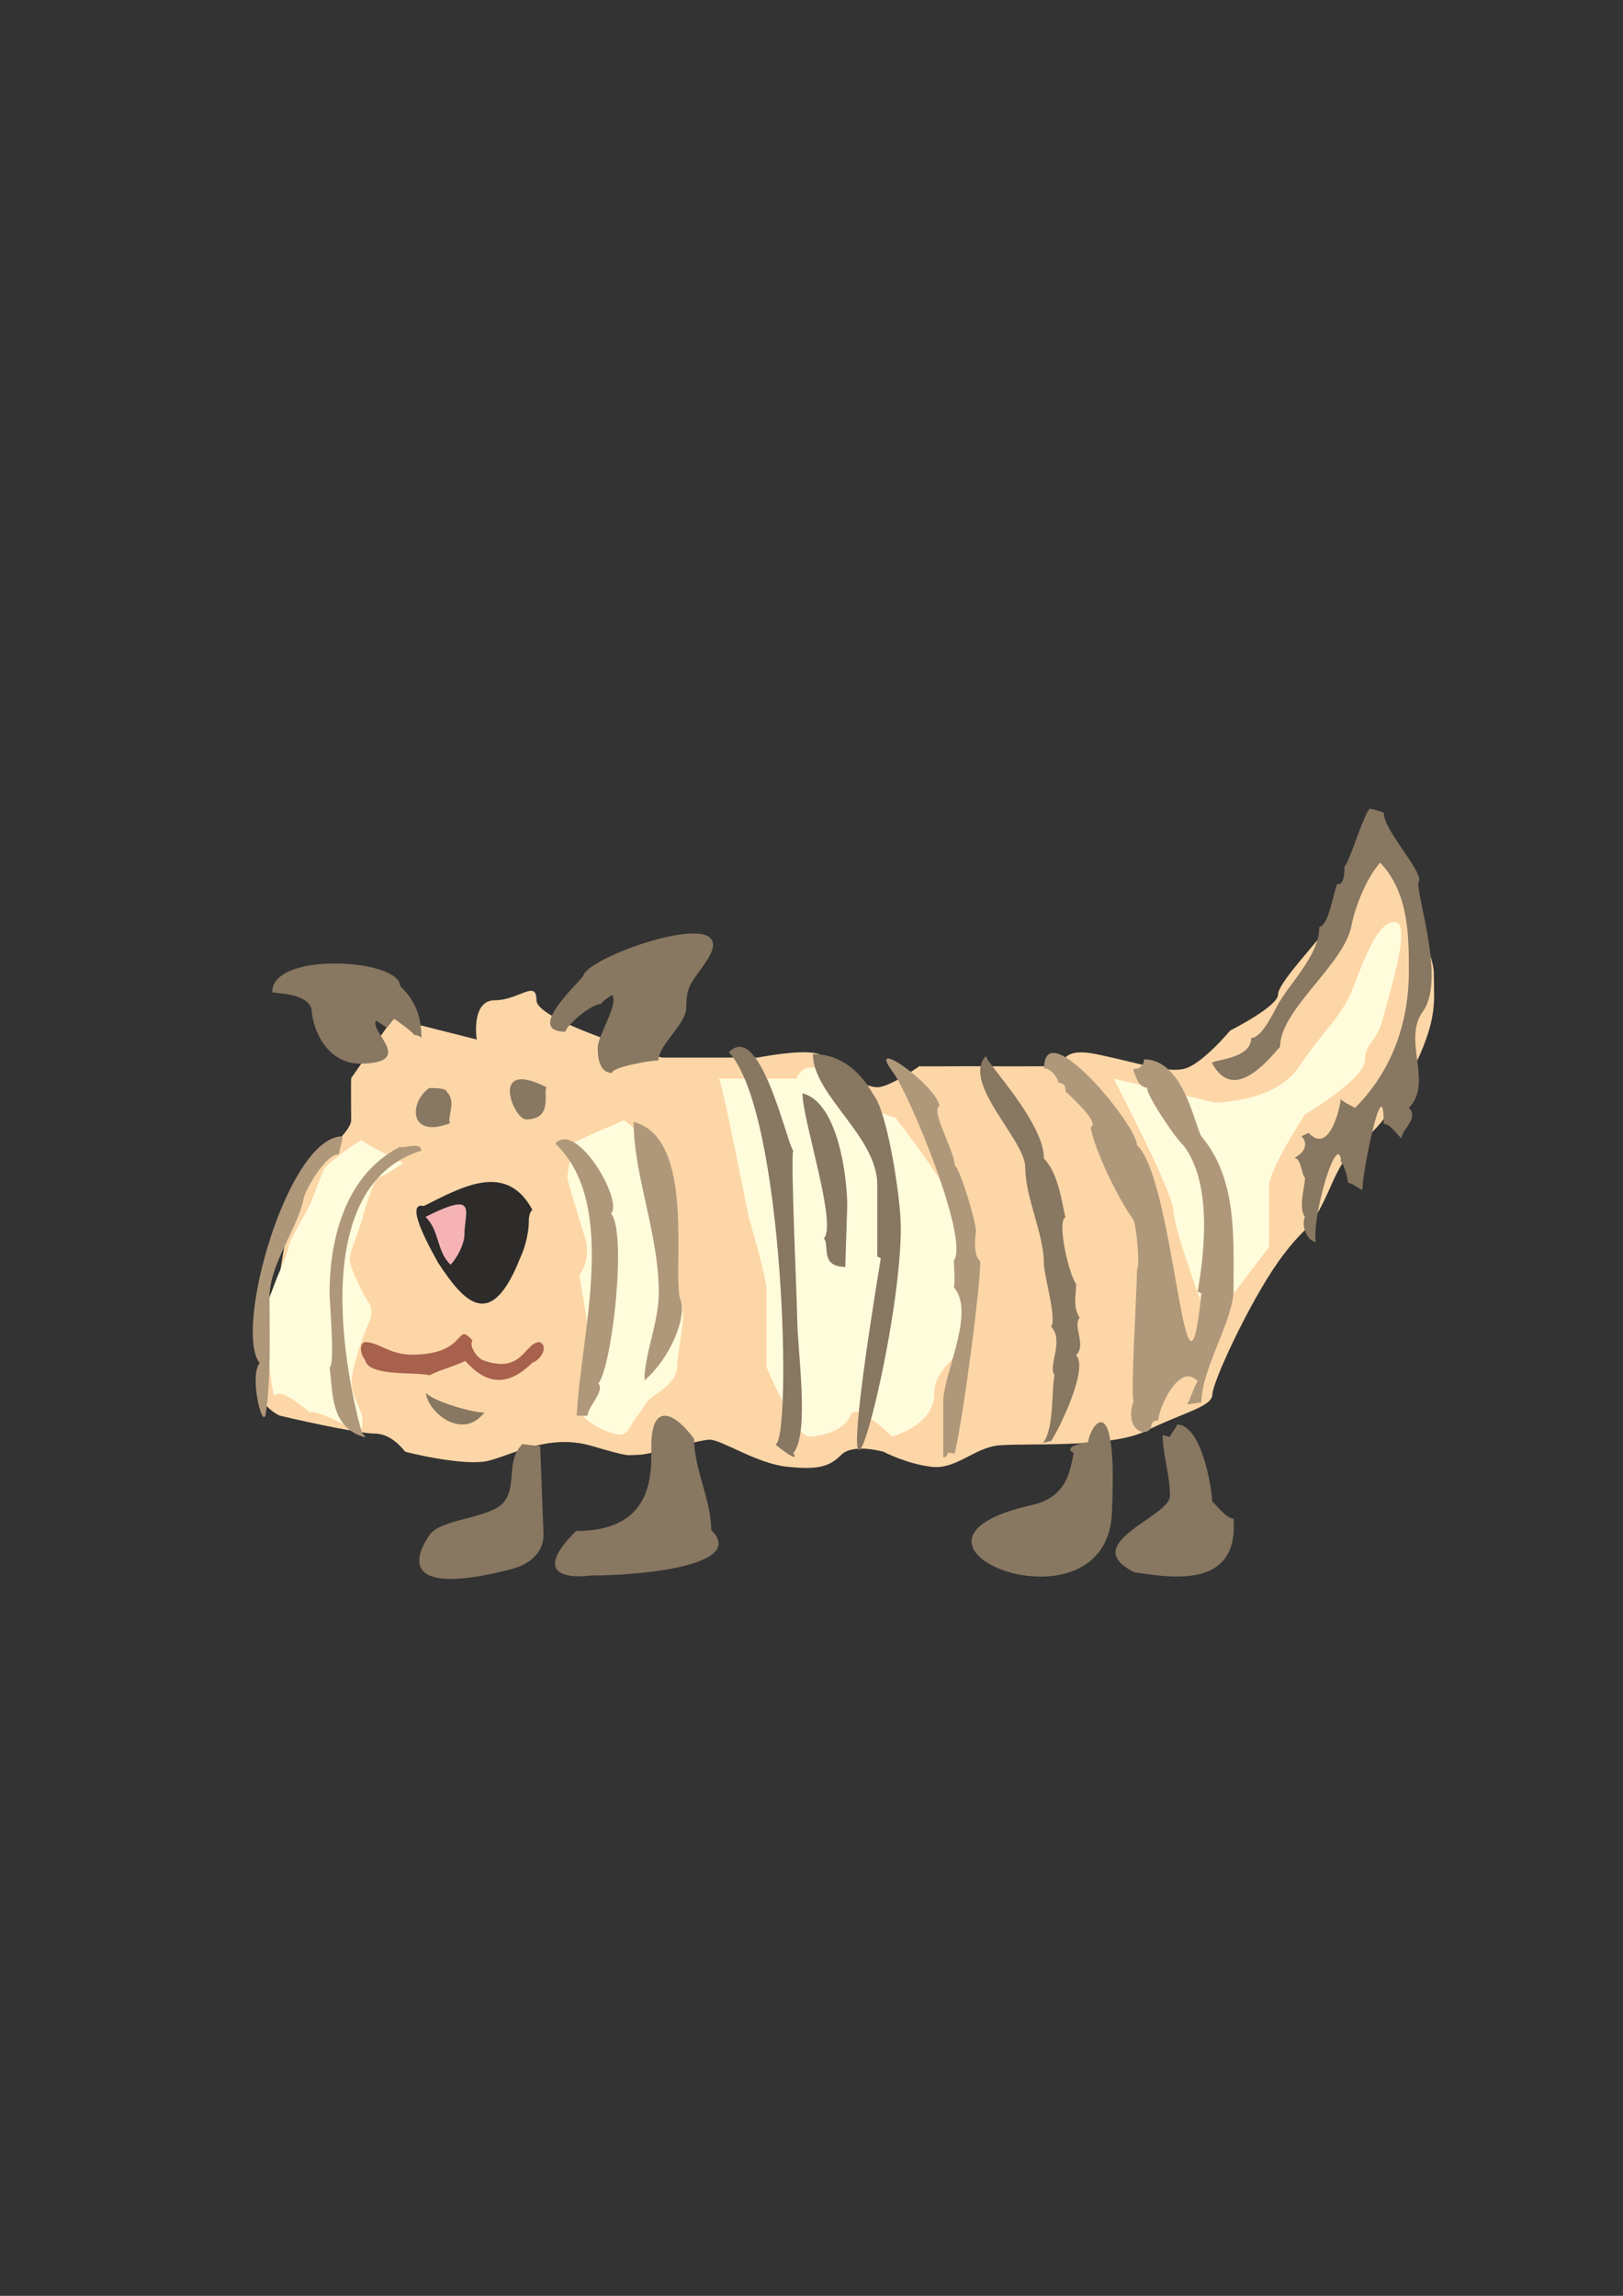 <?xml version="1.0" encoding="utf-8"?>
<!-- Created by UniConvertor 2.0rc4 (https://sk1project.net/) -->
<svg xmlns="http://www.w3.org/2000/svg" height="841.89pt" viewBox="0 0 595.276 841.89" width="595.276pt" version="1.1" xmlns:xlink="http://www.w3.org/1999/xlink" id="1865c0a1-f611-11ea-b656-dcc15c148e23">

<rect x="0" y="0" width="595.276" height="841.89" fill="#333333" stroke="none"/>

<g>
	<path style="fill:#fdd6a7;" d="M 242.774,387.825 L 277.91,387.825 C 277.91,387.825 299.87,383.433 302.03,387.825 304.19,392.145 317.366,398.769 321.758,398.697 326.15,398.769 337.166,391.065 337.166,390.993 337.166,391.065 341.486,391.065 354.662,390.993 367.838,391.065 378.854,391.065 385.406,390.993 391.958,391.065 387.638,383.433 402.974,386.745 418.31,389.985 427.166,393.225 433.718,392.073 440.27,391.065 451.214,377.889 451.214,377.889 451.214,377.889 468.782,369.105 468.782,364.641 468.782,360.177 484.19,344.697 486.35,340.305 488.51,335.913 503.918,307.185 503.918,307.185 503.918,307.185 525.878,345.777 525.878,356.865 525.878,367.953 528.038,374.505 514.862,398.697 501.686,423.105 497.222,414.249 488.51,434.049 479.798,453.993 479.726,447.369 468.782,462.777 457.838,478.329 444.662,507.057 444.662,511.377 444.662,515.841 433.718,518.073 420.542,524.625 407.366,531.321 374.462,529.017 365.678,530.097 356.894,531.321 350.342,539.025 341.558,537.873 332.774,536.865 323.99,532.401 323.99,532.329 323.99,532.401 312.974,529.161 308.582,533.481 304.19,537.945 299.798,539.025 288.854,537.873 277.91,536.865 264.734,528.009 260.342,527.937 255.95,528.009 238.454,533.553 234.134,533.481 229.67,533.553 231.83,534.561 216.566,530.097 201.158,525.777 187.982,533.481 179.27,535.641 170.414,537.945 148.526,532.401 148.598,532.329 148.526,532.401 144.062,525.777 137.582,525.705 130.958,525.777 102.446,519.153 102.518,519.081 102.446,519.153 93.59,514.761 95.894,508.065 98.054,501.513 106.766,430.737 111.23,428.505 115.55,426.417 128.726,415.329 128.798,410.865 128.726,406.545 128.726,395.457 128.798,395.385 128.726,395.457 144.134,373.425 144.206,373.425 144.134,373.425 174.806,381.201 174.878,381.201 174.806,381.201 172.646,366.801 181.502,366.801 190.214,366.801 196.766,359.025 196.766,366.801 196.766,374.577 242.774,387.825 242.774,387.825 L 242.774,387.825 Z" />
	<path style="fill:#fffcdc;" d="M 210.23,419.073 L 218.438,415.329 228.878,410.793 C 228.878,410.793 234.134,413.817 237.878,421.953 241.622,430.305 246.878,432.465 247.598,438.441 248.318,444.561 247.598,456.585 247.598,463.281 247.598,470.121 250.55,479.049 250.55,482.793 250.55,486.681 248.318,497.121 248.318,501.585 248.318,506.193 242.414,510.009 239.39,512.169 236.366,514.473 236.438,515.985 233.414,519.657 230.39,523.473 230.462,527.289 225.206,525.705 219.95,524.265 213.974,520.521 213.974,518.937 213.974,517.497 213.902,506.913 214.694,503.097 215.486,499.425 215.486,491.145 215.486,487.329 215.486,483.657 212.462,467.889 212.462,467.817 212.462,467.889 216.926,461.913 214.694,454.281 212.462,446.793 208.07,433.185 208.07,431.745 208.07,430.305 210.23,419.073 210.23,419.073 L 210.23,419.073 Z" />
	<path style="fill:#fffcdc;" d="M 132.902,418.281 C 132.902,417.129 120.59,426.129 119.15,428.361 117.638,430.665 115.406,438.225 113.246,442.617 110.942,447.153 106.406,453.993 105.758,457.665 104.966,461.481 102.734,465.297 100.574,471.201 98.27,477.249 97.118,479.553 97.19,485.457 97.118,491.505 97.91,496.833 98.702,500.505 99.35,504.321 99.422,507.417 100.214,510.297 100.862,513.321 100.07,510.297 103.886,511.377 107.558,512.601 114.326,518.577 114.398,518.505 114.326,518.577 112.022,516.345 119.582,519.297 126.998,522.393 129.95,524.625 131.534,524.553 132.902,524.625 132.902,523.401 132.902,520.377 132.902,517.497 128.87,511.521 128.942,506.913 128.87,502.449 132.326,492.657 133.694,488.841 135.134,485.169 137.726,481.353 135.134,477.537 132.614,473.865 128.15,464.073 128.222,461.769 128.15,459.609 131.462,452.049 132.902,446.721 134.414,441.537 137.366,431.745 138.878,431.673 140.39,431.745 147.878,426.489 147.878,426.489 147.878,426.489 132.902,418.929 132.902,418.281 L 132.902,418.281 Z" />
	<path style="fill:#fffcdc;" d="M 263.654,395.529 L 292.166,395.529 C 292.166,395.529 295.478,385.665 306.422,396.537 317.366,407.625 328.382,409.857 328.382,409.785 328.382,409.857 352.502,440.745 353.582,449.529 354.662,458.457 358.046,476.025 355.814,487.041 353.582,498.201 342.638,500.433 342.638,511.377 342.638,522.465 327.23,526.857 327.23,526.785 327.23,526.857 314.054,513.609 311.894,519.081 309.734,524.697 300.95,526.857 296.558,526.785 292.166,526.857 281.15,501.513 281.15,501.441 281.15,501.513 281.15,477.177 281.15,472.713 281.15,468.393 274.598,446.289 274.598,446.289 274.598,446.289 264.806,396.537 263.654,395.529 L 263.654,395.529 Z" />
	<path style="fill:#887761;" d="M 146.726,361.545 C 146.726,351.681 99.854,348.729 99.854,363.777 99.854,364.425 113.03,363.777 114.326,370.329 114.326,374.937 118.286,389.337 131.39,390.057 153.206,390.057 135.278,378.321 137.942,374.289 L 141.902,376.881 144.494,373.641 C 145.79,374.289 151.91,378.897 151.91,379.545 153.278,379.545 154.574,380.193 154.574,380.841 154.574,374.289 153.278,367.737 146.726,361.545 L 146.726,361.545 Z" />
	<path style="fill:#887761;" d="M 251.702,369.465 C 251.702,360.321 254.51,359.745 259.55,351.753 272.726,330.729 216.062,350.313 213.974,357.657 213.974,359.025 191.654,378.321 207.422,378.321 207.422,376.377 216.566,368.169 220.526,368.169 220.526,367.521 223.19,365.577 224.486,364.929 227.078,368.169 219.23,379.617 219.23,384.225 219.23,386.169 219.23,393.441 224.486,393.441 224.486,391.209 239.03,388.833 241.55,388.833 241.55,382.929 251.702,375.729 251.702,369.465 L 251.702,369.465 Z" />
	<path style="fill:#887761;" d="M 192.878,410.505 C 203.03,410.505 199.142,400.641 200.438,398.697 179.27,387.969 188.342,410.289 192.878,410.505 L 192.878,410.505 Z" />
	<path style="fill:#887761;" d="M 163.79,400.281 C 163.79,398.985 158.822,398.985 157.454,398.985 150.038,404.097 149.75,417.777 165.086,411.873 163.79,409.857 167.678,403.953 163.79,400.281 L 163.79,400.281 Z" />
	<path style="fill:#af987a;" d="M 154.502,421.953 C 154.502,418.569 148.742,421.161 146.654,420.585 124.838,431.745 120.878,458.169 120.878,473.937 120.878,478.185 122.966,500.361 120.878,501.513 122.174,510.009 120.878,523.761 133.982,527.073 133.982,526.425 132.686,525.777 132.686,525.129 131.894,522.753 107.342,436.713 154.502,421.953 L 154.502,421.953 Z" />
	<path style="fill:#af987a;" d="M 95.246,499.857 C 91.286,504.465 96.398,524.985 97.478,518.361 99.422,506.265 98.846,488.193 98.846,475.665 98.846,463.857 108.566,451.401 111.23,440.241 111.23,437.649 119.078,423.249 124.334,423.249 124.334,421.953 125.63,418.641 125.63,416.697 105.542,416.697 85.526,487.761 95.246,499.857 L 95.246,499.857 Z" />
	<path style="fill:#af987a;" d="M 203.678,419.361 C 227.15,441.681 212.894,489.561 211.526,519.153 L 215.486,519.153 C 215.486,515.913 222.038,510.009 219.446,507.345 224.414,501.585 230.102,452.049 224.126,445.065 228.734,440.241 211.382,410.721 203.678,419.361 L 203.678,419.361 Z" />
	<path style="fill:#af987a;" d="M 232.406,411.441 C 232.406,431.169 241.622,452.337 241.622,474.009 241.622,485.169 236.366,496.329 236.366,506.193 245.51,498.489 251.99,483.369 249.614,476.673 246.23,467.745 255.734,417.417 232.406,411.441 L 232.406,411.441 Z" />
	<path style="fill:#2d2c2b;" d="M 193.958,448.161 C 193.958,446.865 193.958,444.921 195.254,443.625 185.678,425.985 169.694,435.129 155.438,442.257 147.518,440.313 159.326,460.473 160.694,463.065 170.414,477.897 180.134,488.409 190.862,461.121 192.518,457.737 193.958,451.977 193.958,448.161 L 193.958,448.161 Z" />
	<path style="fill:#a8614d;" d="M 176.894,498.705 C 174.59,497.409 171.998,493.521 173.294,491.505 166.742,484.305 171.998,496.761 150.974,496.761 142.982,496.761 138.806,492.153 133.91,492.153 131.822,492.441 131.894,496.257 133.91,498.705 135.206,504.969 152.27,502.953 157.526,504.321 161.486,502.305 166.742,501.009 170.63,499.065 178.19,507.561 186.038,508.857 195.254,499.713 198.566,498.633 201.302,493.449 197.846,492.153 192.302,492.297 191.654,504.249 176.894,498.705 L 176.894,498.705 Z" />
	<path style="fill:#887761;" d="M 156.23,510.729 C 156.806,517.785 169.55,528.513 177.686,517.929 174.518,518.433 158.534,513.825 156.23,510.729 L 156.23,510.729 Z" />
	<path style="fill:#887761;" d="M 199.358,563.001 L 198.134,530.241 C 195.542,530.241 192.878,529.593 191.582,529.593 185.03,536.145 190.286,546.009 183.734,551.913 177.182,557.097 161.414,557.097 157.454,563.001 149.894,574.161 151.334,584.817 187.622,575.385 195.686,573.297 199.358,568.113 199.358,563.001 L 199.358,563.001 Z" />
	<path style="fill:#887761;" d="M 260.846,561.057 C 260.846,549.969 254.582,538.809 254.582,527.649 248.174,518.793 238.958,513.105 238.886,530.241 238.886,540.033 240.182,561.417 211.31,561.417 193.742,578.769 210.734,578.625 216.566,577.761 236.222,577.761 273.95,573.873 260.846,561.057 L 260.846,561.057 Z" />
	<path style="fill:#887761;" d="M 292.382,482.937 C 292.382,478.329 289.862,423.033 290.942,421.953 288.71,419.721 278.774,373.785 267.326,385.881 287.846,407.697 290.51,528.801 284.39,529.665 285.686,530.961 293.678,536.865 290.942,532.905 297.134,525.561 292.382,494.817 292.382,482.937 L 292.382,482.937 Z" />
	<path style="fill:#887761;" d="M 310.742,442.257 C 310.742,431.313 307.286,404.169 294.326,400.929 294.326,410.937 307.142,448.881 302.174,454.137 304.406,456.369 300.518,464.577 310.022,464.577 L 310.742,442.257 Z" />
	<path style="fill:#887761;" d="M 320.462,401.577 C 317.798,397.041 311.246,386.529 298.142,386.529 298.142,401.577 321.758,416.697 321.758,434.409 321.758,443.193 321.758,452.697 321.758,460.761 L 323.054,461.409 C 299.798,603.033 330.398,494.457 330.398,450.249 330.398,439.305 325.502,407.913 320.462,401.577 L 320.462,401.577 Z" />
	<path style="fill:#af987a;" d="M 350.126,427.209 C 350.126,422.097 341.198,407.265 344.582,405.609 343.286,397.689 317.078,379.329 327.518,393.153 333.35,400.929 355.67,454.425 349.838,462.273 349.838,464.793 350.414,469.833 349.838,472.065 357.974,481.281 345.95,503.601 345.95,514.113 L 345.95,534.417 C 348.542,534.417 345.95,531.825 350.126,533.121 353.582,519.081 360.998,460.329 359.27,462.273 357.47,460.473 357.254,455.721 357.974,451.761 357.974,447.585 352.07,428.649 350.126,427.209 L 350.126,427.209 Z" />
	<path style="fill:#887761;" d="M 361.646,387.177 C 352.43,397.041 376.046,417.993 376.046,428.073 376.046,439.233 382.886,452.409 382.886,463.497 382.886,467.601 387.782,484.161 385.478,486.465 390.518,491.505 384.182,501.009 386.774,504.249 385.478,510.801 386.774,523.257 382.598,529.161 382.886,529.161 384.182,528.513 385.478,528.513 389.15,522.897 399.23,501.513 394.694,496.977 398.582,493.089 393.326,486.465 395.99,483.225 393.398,479.337 394.694,474.873 394.694,470.769 392.174,467.889 387.566,448.161 390.734,446.433 389.438,440.529 388.07,430.089 382.886,424.833 382.886,411.369 361.646,389.841 361.646,387.177 L 361.646,387.177 Z" />
	<path style="fill:#887761;" d="M 407.87,553.137 C 409.886,507.633 399.734,522.825 399.086,528.873 397.646,528.873 389.366,530.601 393.83,532.833 392.534,538.089 391.958,548.889 378.71,551.841 314.918,565.953 407.87,602.529 407.87,553.137 L 407.87,553.137 Z" />
	<path style="fill:#887761;" d="M 444.59,550.545 C 444.59,546.657 440.918,522.393 431.702,522.393 431.702,523.041 429.11,526.281 429.11,526.929 L 426.446,526.281 C 426.446,533.553 429.11,540.753 429.11,548.601 429.11,556.233 394.982,566.025 416.006,576.537 430.766,578.913 454.382,582.225 452.438,556.881 449.774,556.881 445.886,551.625 444.59,550.545 L 444.59,550.545 Z" />
	<path style="fill:#887761;" d="M 469.502,383.865 C 469.502,370.113 493.118,353.697 495.71,339.297 497.006,332.745 500.966,322.233 506.222,316.329 516.734,327.489 516.734,343.185 516.734,356.361 516.734,373.425 511.478,391.785 497.006,406.257 495.71,405.537 491.75,403.593 491.75,402.945 491.75,404.889 487.862,423.969 479.942,415.401 L 477.35,416.697 C 479.942,419.361 478.646,422.601 474.686,424.617 477.35,424.617 477.422,431.241 478.646,431.817 478.646,435.129 476.054,442.977 478.646,446.289 477.35,448.233 478.646,454.785 482.606,455.433 481.094,447.081 489.662,416.625 491.75,424.617 L 491.75,425.913 C 493.118,427.209 494.414,432.465 494.414,433.761 495.71,433.761 498.302,435.777 499.67,436.425 499.67,430.089 507.518,390.777 507.518,412.161 510.11,412.161 512.774,416.697 514.07,417.417 514.07,414.105 520.622,410.145 516.734,406.257 525.878,397.041 514.07,381.273 521.99,370.761 530.774,358.161 517.814,324.249 520.622,322.881 520.622,317.985 507.518,304.377 507.518,297.969 507.158,298.041 504.422,296.673 502.262,296.601 499.67,299.913 494.414,317.625 493.118,317.625 493.118,319.569 493.118,324.825 490.454,324.177 488.654,328.929 487.358,339.081 483.902,339.945 483.902,350.745 472.166,361.257 468.134,369.465 467.198,370.977 462.878,380.625 458.918,380.625 458.918,388.545 444.518,388.545 444.518,389.841 452.366,404.241 464.174,389.841 469.502,383.865 L 469.502,383.865 Z" />
	<path style="fill:#f5b3b6;" d="M 170.342,452.769 C 170.342,455.937 167.822,461.193 165.23,463.785 159.974,458.601 161.342,451.473 156.086,446.217 175.598,436.425 170.342,444.273 170.342,452.769 L 170.342,452.769 Z" />
	<path style="fill:#fffcdc;" d="M 408.446,395.529 C 408.446,395.529 430.406,437.505 430.406,444.057 430.406,450.681 443.582,486.033 443.582,485.961 443.582,486.033 465.47,457.305 465.47,457.233 465.47,457.305 465.47,441.825 465.47,435.129 465.47,428.577 478.646,408.705 478.646,408.633 478.646,408.705 500.606,395.529 500.606,388.905 500.606,382.281 505.07,382.209 507.23,373.425 509.39,364.641 518.102,338.145 511.55,338.145 504.998,338.145 500.606,351.393 496.214,362.409 491.822,373.425 485.27,377.889 476.486,391.137 467.702,404.313 445.742,404.313 445.742,404.313 L 408.446,395.529 Z" />
	<path style="fill:#af987a;" d="M 417.014,419.937 C 417.014,412.593 382.958,371.265 382.958,391.785 385.622,391.785 388.214,395.673 388.214,397.041 390.878,397.041 390.878,399.633 390.878,400.281 392.966,402.369 403.55,411.729 400.022,413.385 401.39,421.161 409.238,438.225 415.79,447.441 416.87,450.249 418.166,463.641 417.014,465.801 417.014,472.353 414.566,513.105 415.79,513.681 412.19,523.977 420.038,527.505 422.198,523.545 422.198,522.897 422.198,520.881 424.862,520.881 424.862,516.273 432.71,499.281 439.262,506.481 437.966,508.425 436.67,513.033 435.374,514.977 436.67,514.977 439.262,514.329 440.63,514.329 440.63,502.017 452.438,484.161 452.438,473.001 452.438,453.345 453.734,432.321 440.63,416.697 437.966,412.089 434.006,388.473 419.606,388.473 419.606,390.993 417.158,392.433 415.79,391.785 L 415.79,393.081 C 417.014,395.025 417.014,398.337 420.902,398.985 419.606,400.281 431.414,417.993 434.006,419.937 444.518,433.617 441.926,458.529 439.262,473.649 L 440.63,474.297 C 434.798,531.033 430.982,432.681 417.014,419.937 L 417.014,419.937 Z" />
</g>
</svg>